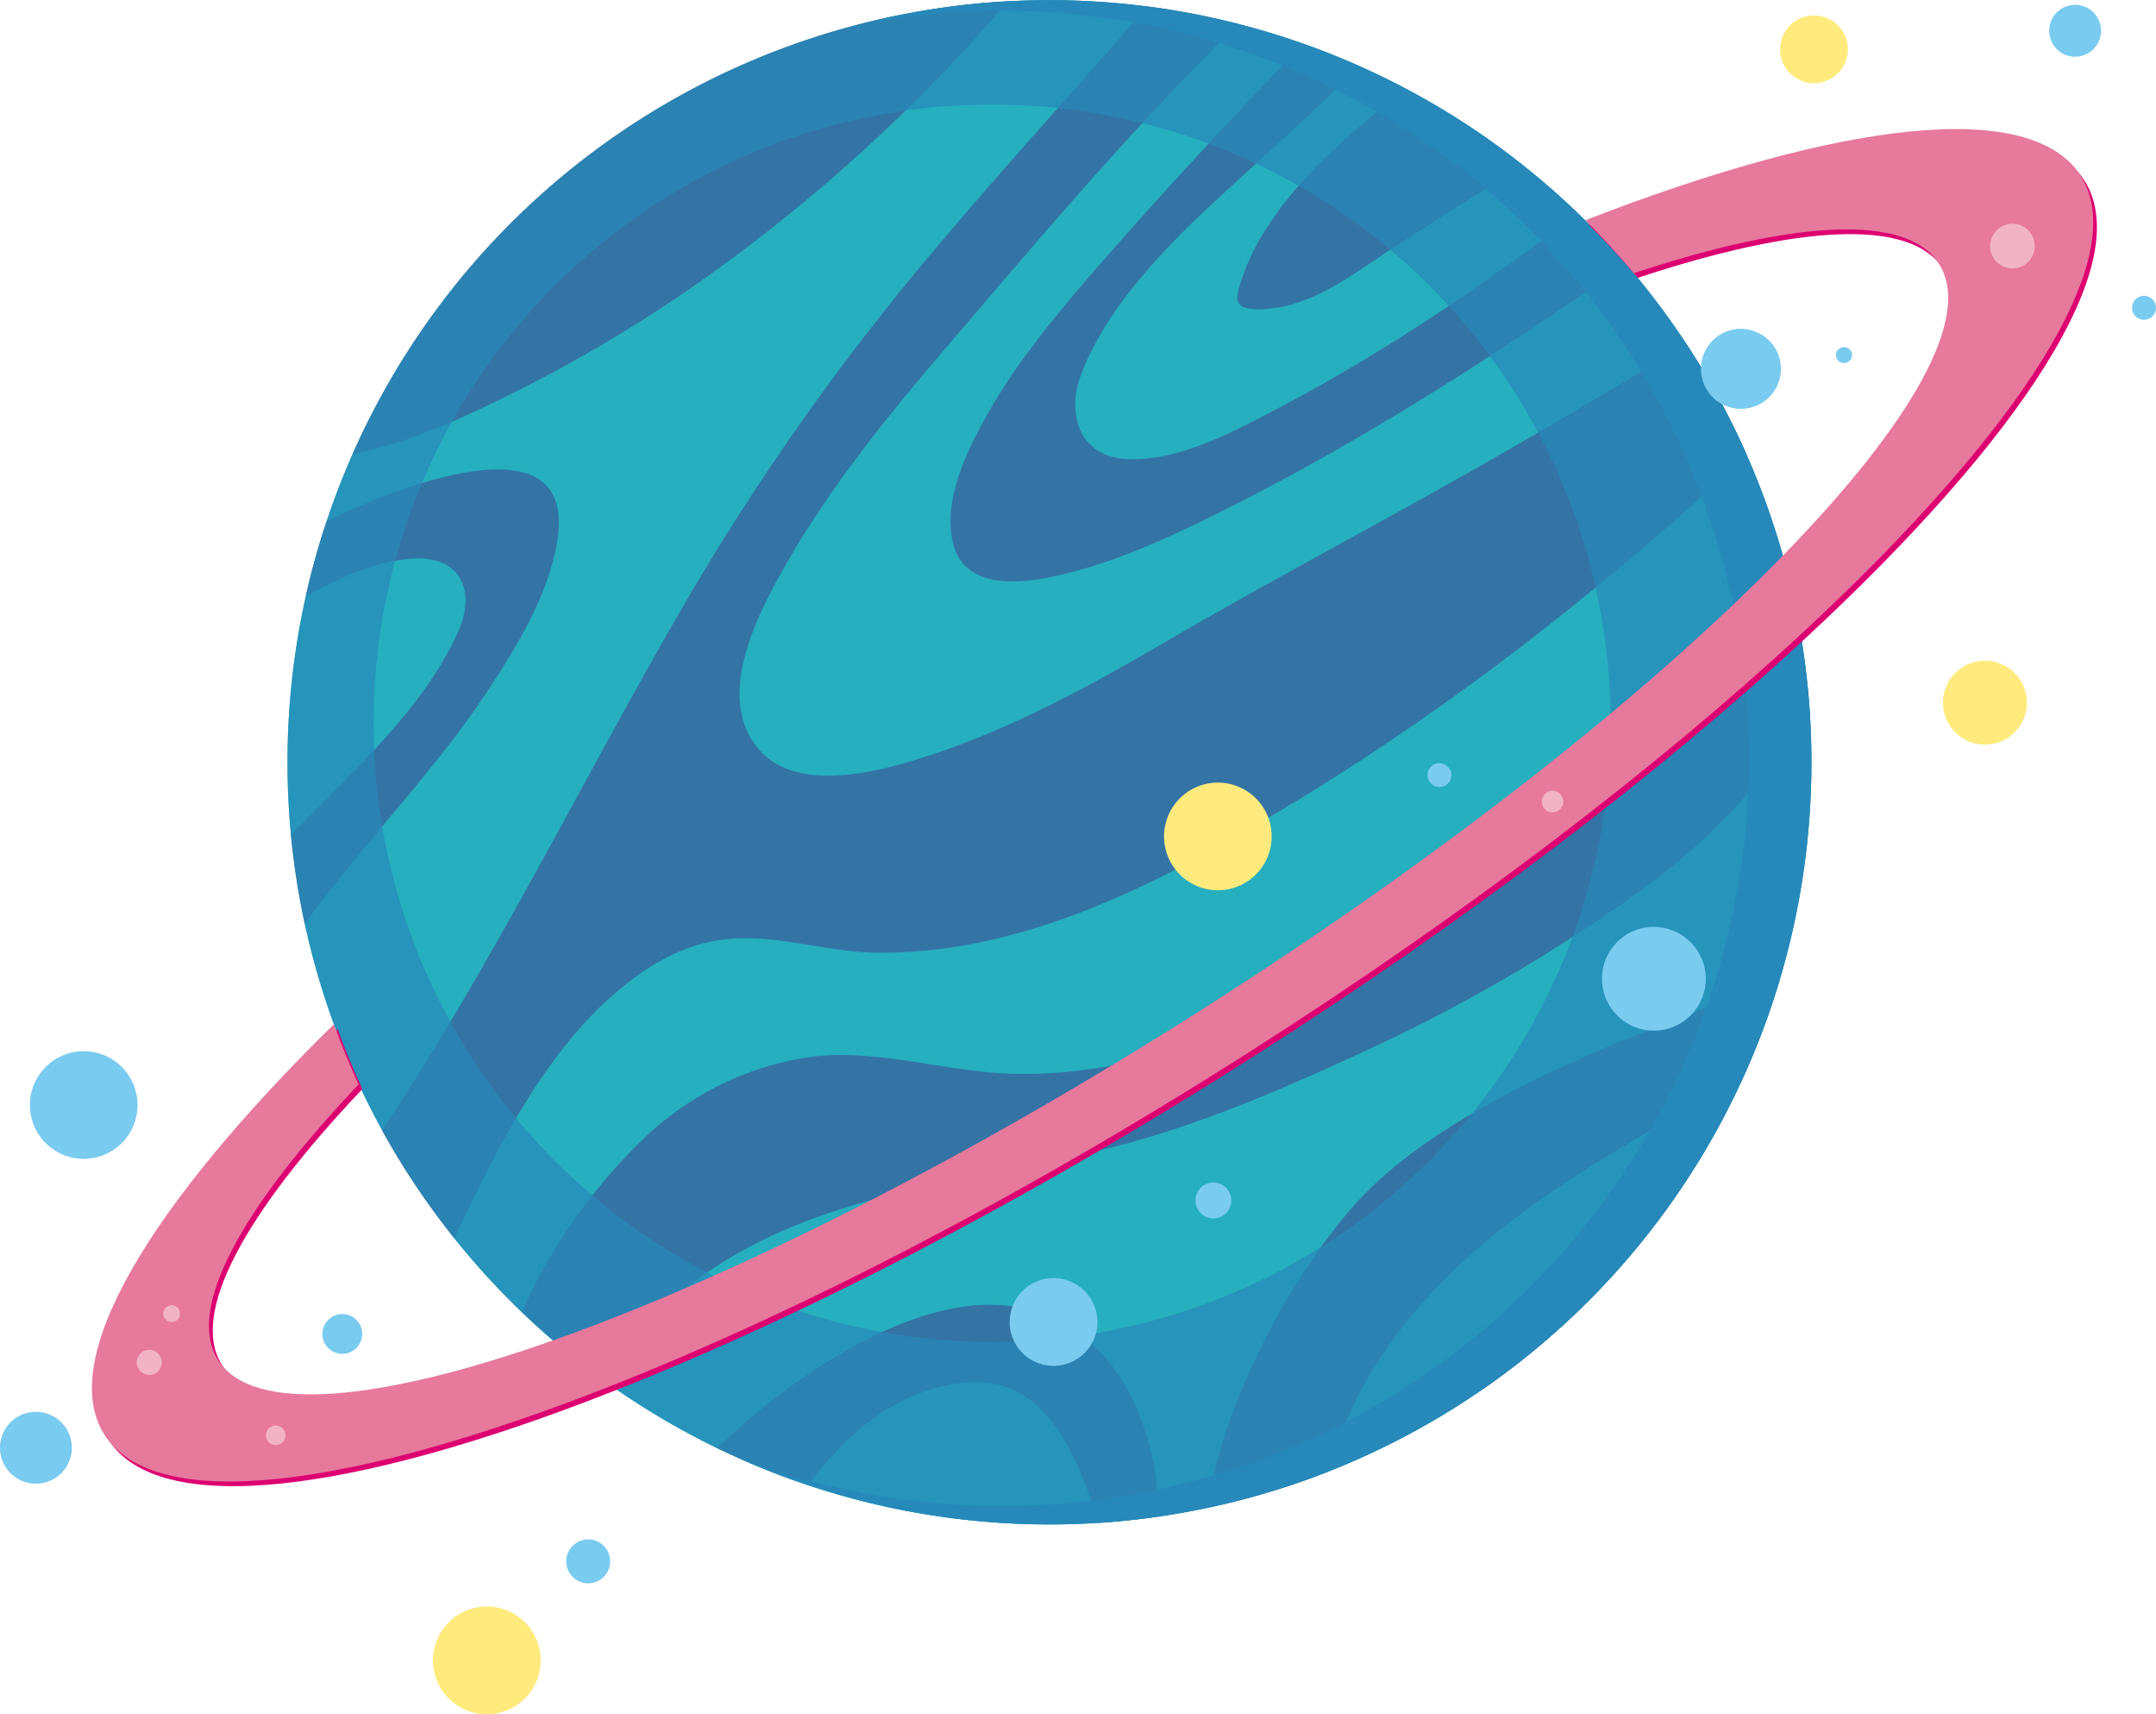 <svg id="Group_4997" data-name="Group 4997" xmlns="http://www.w3.org/2000/svg" width="205.319" height="163.207" viewBox="0 0 410.638 326.413">
  <g id="Group_4995" data-name="Group 4995" transform="translate(17.516)">
    <g id="Group_4994" data-name="Group 4994">
      <g id="Group_4993" data-name="Group 4993" transform="translate(37.201)">
        <path id="Path_19415" data-name="Path 19415" d="M145.877,13.661A145.127,145.127,0,1,0,317.907,125.6,145.138,145.138,0,0,0,145.877,13.661Z" transform="translate(-30.76 -10.486)" fill="#26afbe"/>
        <path id="Path_19416" data-name="Path 19416" d="M37.768,47.328a140.867,140.867,0,0,0-3.981,14.32c6.265-3.376,12.642-6.444,19.754-7.135C63,53.659,66.448,60.262,62.8,68.433,57.78,79.652,48.659,89.2,40.167,97.864c-2.988,3.065-6.056,6.152-9.2,9.177a148.783,148.783,0,0,0,2.479,16.293c.046.208.119.45.156.688,4.038-5.51,8.333-10.822,12.626-16.008,7.5-8.992,15.2-17.888,21.71-27.608C73.8,71.613,80.228,61.242,81.767,50.582,84.789,29.523,57.155,38.049,37.768,47.328Z" transform="translate(-30.276 51.892)" fill="#4a1d80" opacity="0.4"/>
        <path id="Path_19417" data-name="Path 19417" d="M56.634,89.2A277.468,277.468,0,0,0,99.31,64.924a320.959,320.959,0,0,0,60.044-54.372,147.444,147.444,0,0,0-22.167,2.955A144.905,144.905,0,0,0,34.523,96.794C42.333,95.282,50.064,92.2,56.634,89.2Z" transform="translate(-22.07 -10.332)" fill="#4a1d80" opacity="0.4"/>
        <path id="Path_19418" data-name="Path 19418" d="M132.281,81.813c-8.691,4.6-19.648,10.726-29.895,10.18-9-.516-11.5-8.7-8.476-16.4,6.142-15.568,20.5-28.276,32.589-39.29,5.838-5.351,11.673-10.584,17.229-16.157.96-.986,1.959-1.963,2.929-2.929-3.382-1.519-6.844-2.945-10.369-4.177-2.641,2.581-5.262,5.2-7.807,7.873-11.4,11.924-22.62,24.186-33.419,36.669-6.963,8.088-13.82,16.5-19.069,25.827-3.978,7.039-8.711,16.571-6.5,24.954,2.042,7.565,10.69,7.532,17.034,6.391,11.567-2.092,22.591-7.132,33.065-12.318,27.26-13.48,53.015-30.156,78.015-47.5-2.909-3.349-5.97-6.586-9.161-9.637C170.5,58.783,151.976,71.405,132.281,81.813Z" transform="translate(57.395 -4.588)" fill="#4a1d80" opacity="0.4"/>
        <path id="Path_19419" data-name="Path 19419" d="M91.243,41.661A41.769,41.769,0,0,0,86.527,51c-1.281,3.925-2.5,6.477,2.929,6.45,9.389.01,17.328-6.182,24.811-11.113q12.232-8.032,24.788-15.614c.3-.179.6-.364.884-.52a143.6,143.6,0,0,0-22.3-14.562c-3.809,2.773-7.509,5.745-11,8.856C100.94,29.621,95.39,35.194,91.243,41.661Z" transform="translate(95.508 1.43)" fill="#4a1d80" opacity="0.4"/>
        <path id="Path_19420" data-name="Path 19420" d="M52.578,240.038c6.91-14.241,14.8-29.133,26.579-39.982,5.669-5.2,12.44-9.746,20.108-11.2,10.458-2.022,20.516,2.039,30.967,2.178,28.961.417,55.9-14.155,80.01-28.8,30.911-18.752,59.389-41.289,85.957-65.889a143.674,143.674,0,0,0-11.464-21.124c-15.588,9.4-31.278,18.665-47.167,27.548-17.087,9.558-34.329,18.725-51.254,28.581-14.552,8.5-29.56,16.809-45.631,22.064-9.3,3.068-26.545,8-33.588-2.227-6.8-9.839.44-24.077,5.461-33.025,8.419-14.979,19.291-28.521,30.451-41.57,18.169-21.25,36.292-42.808,56.314-62.381a144.072,144.072,0,0,0-17.279-3.362c-12.768,14.628-25.877,29-38.443,43.808a473.946,473.946,0,0,0-49.212,69.006C74.8,157.281,57.757,192.554,36.209,224.907a148.94,148.94,0,0,0,13.8,20.565C50.844,243.649,51.7,241.829,52.578,240.038Z" transform="translate(-18.176 -9.637)" fill="#4a1d80" opacity="0.4"/>
        <path id="Path_19421" data-name="Path 19421" d="M83.742,168.163c11.209-6.741,23.7-10.561,36.4-13.387,14.138-3.187,28.551-5.289,42.461-9.363,14.065-4.12,27.886-10.084,41.154-16.226a315.948,315.948,0,0,0,37.6-20.277c11.858-7.592,24.07-15.813,33.667-26.231,5.1-5.527,9.846-11.633,14.588-17.739a143.608,143.608,0,0,0-2.416-18.98c-5.716,6.2-11.692,12.205-17.855,17.951a361.089,361.089,0,0,1-60.173,45.515c-21.7,13.049-45.307,24.126-71.161,23.6-13.168-.291-26.463-5.07-39.575-3.1a57.8,57.8,0,0,0-30.838,15.323,104.849,104.849,0,0,0-23.325,33.131,145.99,145.99,0,0,0,13.8,11.679C65.609,181.669,74.068,173.958,83.742,168.163Z" transform="translate(0.424 71.442)" fill="#4a1d80" opacity="0.4"/>
        <path id="Path_19422" data-name="Path 19422" d="M127.153,93.255c-14.019-12.93-32.109-7.426-46.892.9a127.375,127.375,0,0,0-24.755,18.666,141.413,141.413,0,0,0,17.269,7.056c7.675-10.17,17.292-18.384,30.272-19.529,15.065-1.32,21.042,13.966,25.079,26.747,3.763-.255,7.506-.629,11.275-1.181C139.769,113.79,135.126,100.641,127.153,93.255Z" transform="translate(26.39 162.895)" fill="#4a1d80" opacity="0.4"/>
        <path id="Path_19423" data-name="Path 19423" d="M115.633,140.117c8.059-12.682,19.2-22.922,31.47-31.49,12.2-8.525,25.275-15.7,38.314-22.872a149.789,149.789,0,0,0,7.109-18.9C172.01,74.818,150.925,82,132.048,93.48c-8.578,5.232-16.372,10.971-22.683,18.8a129.268,129.268,0,0,0-15.009,23.312c-4.531,9.108-9.415,20.572-10.557,31.771a143.508,143.508,0,0,0,22.736-6.831A78.18,78.18,0,0,1,115.633,140.117Z" transform="translate(91.732 119.692)" fill="#4a1d80" opacity="0.4"/>
        <path id="Path_19424" data-name="Path 19424" d="M124.011,88.564A93.942,93.942,0,0,0,99.656,118.1a145.407,145.407,0,0,0,38.582-39.754A159.43,159.43,0,0,0,124.011,88.564Z" transform="translate(128.354 146.233)" fill="#4a1d80" opacity="0.4"/>
        <path id="Path_19425" data-name="Path 19425" d="M145.877,13.661A145.127,145.127,0,1,0,317.907,125.6,145.138,145.138,0,0,0,145.877,13.661ZM189.4,263.451a117.813,117.813,0,1,1,90.855-139.674A117.849,117.849,0,0,1,189.4,263.451Z" transform="translate(-30.76 -10.486)" fill="#2789ba" opacity="0.7" style="mix-blend-mode: multiply;isolation: isolate"/>
        <g id="Group_4992" data-name="Group 4992" transform="translate(86.417)" style="mix-blend-mode: multiply;isolation: isolate">
          <path id="Path_19426" data-name="Path 19426" d="M85.572,13.661c-2.1.434-4.147.956-6.149,1.463a142.365,142.365,0,1,1-22.551,273.2,145.116,145.116,0,1,0,28.7-274.658Z" transform="translate(-56.872 -10.486)" fill="#2789ba"/>
        </g>
      </g>
      <path id="Path_19427" data-name="Path 19427" d="M398.5,27.084c-9.465-14.873-45.641-10.478-94.35,8.466,3.24,3.187,6.344,6.566,9.29,10.067,30.4-10.048,51.936-11.428,58.085-1.79,6.447,10.137-5.355,30.58-29.749,55.6-25.3,25.93-64.181,56.827-110.315,86.2-45.724,29.13-89.81,51.188-123.924,63.215-33.413,11.782-57.251,13.969-63.78,3.736-6.172-9.71,4.388-28.9,26.761-52.488-1.721-3.717-3.3-7.536-4.716-11.434-35.2,34.508-52.823,63.8-43.669,78.147,9.594,15.085,46.7,10.349,96.508-9.31,35.8-14.115,78.137-35.908,121.577-63.592,41.362-26.347,77.488-54.044,104.954-79.461C386.714,75.965,408.444,42.688,398.5,27.084Z" transform="translate(-19.021 7.287)" fill="#dc0071"/>
      <path id="Path_19428" data-name="Path 19428" d="M398.3,26.8c-9.482-14.853-45.625-10.458-94.344,8.469,3.214,3.22,6.321,6.579,9.257,10.077,30.424-10.058,51.962-11.431,58.091-1.777,6.477,10.11-5.351,30.547-29.729,55.566-25.311,25.97-64.214,56.854-110.3,86.206-45.744,29.127-89.833,51.188-123.95,63.231-33.4,11.795-57.257,13.963-63.774,3.756-6.189-9.723,4.4-28.905,26.747-52.492-1.708-3.736-3.276-7.542-4.7-11.474-35.183,34.528-52.839,63.837-43.7,78.173,9.621,15.1,46.723,10.345,96.538-9.32,35.8-14.125,78.12-35.915,121.571-63.592,41.362-26.36,77.478-54.017,104.934-79.451C386.5,75.7,408.231,42.438,398.3,26.8Z" transform="translate(-19.519 6.667)" fill="#e6799c"/>
    </g>
    <path id="Path_19429" data-name="Path 19429" d="M137.165,26.715a4.255,4.255,0,0,1-8.32,1.79,4.29,4.29,0,0,1,3.276-5.054A4.235,4.235,0,0,1,137.165,26.715Z" transform="translate(232.775 19.245)" fill="#f2b3c7"/>
    <path id="Path_19430" data-name="Path 19430" d="M107.008,57.617a2.074,2.074,0,0,1-1.589,2.452,2.032,2.032,0,0,1-2.413-1.605,2.072,2.072,0,0,1,1.585-2.452A2.123,2.123,0,0,1,107.008,57.617Z" transform="translate(173.185 94.578)" fill="#f2b3c7"/>
    <path id="Path_19431" data-name="Path 19431" d="M26.818,90.066a2.388,2.388,0,1,1-2.83-1.867A2.4,2.4,0,0,1,26.818,90.066Z" transform="translate(-13.568 168.88)" fill="#f2b3c7"/>
    <path id="Path_19432" data-name="Path 19432" d="M33.222,93.983a1.866,1.866,0,1,1-2.214-1.44A1.887,1.887,0,0,1,33.222,93.983Z" transform="translate(3.605 178.939)" fill="#f2b3c7"/>
    <path id="Path_19433" data-name="Path 19433" d="M26.783,86.841A1.6,1.6,0,1,1,24.89,85.62,1.587,1.587,0,0,1,26.783,86.841Z" transform="translate(-10.041 162.951)" fill="#f2b3c7"/>
  </g>
  <path id="Path_19434" data-name="Path 19434" d="M36.231,79.125a10.249,10.249,0,1,1-12.152-7.936A10.233,10.233,0,0,1,36.231,79.125Z" transform="translate(-10.251 129.199)" fill="#7acbf0"/>
  <path id="Path_19435" data-name="Path 19435" d="M27.76,97.143a6.844,6.844,0,1,1-13.39,2.843,6.844,6.844,0,1,1,13.39-2.843Z" transform="translate(-14.227 177.113)" fill="#7acbf0"/>
  <path id="Path_19436" data-name="Path 19436" d="M40.287,89.1a3.794,3.794,0,1,1-4.494-2.926A3.8,3.8,0,0,1,40.287,89.1Z" transform="translate(28.617 164.119)" fill="#7acbf0"/>
  <path id="Path_19437" data-name="Path 19437" d="M55.089,102.383a4.182,4.182,0,1,1-4.951-3.23A4.16,4.16,0,0,1,55.089,102.383Z" transform="translate(61.032 194.066)" fill="#7acbf0"/>
  <path id="Path_19438" data-name="Path 19438" d="M88.869,90.655a8.356,8.356,0,1,1-9.919-6.45A8.373,8.373,0,0,1,88.869,90.655Z" transform="translate(119.967 159.349)" fill="#7acbf0"/>
  <path id="Path_19439" data-name="Path 19439" d="M89.79,81.234a3.462,3.462,0,0,1-2.638,4.061,3.42,3.42,0,1,1,2.638-4.061Z" transform="translate(144.665 146.642)" fill="#7acbf0"/>
  <path id="Path_19440" data-name="Path 19440" d="M100.878,56.2a2.274,2.274,0,1,1-2.687-1.761A2.3,2.3,0,0,1,100.878,56.2Z" transform="translate(175.505 90.929)" fill="#7acbf0"/>
  <path id="Path_19441" data-name="Path 19441" d="M125.971,71.64a9.882,9.882,0,1,1-11.719-7.605A9.918,9.918,0,0,1,125.971,71.64Z" transform="translate(198.691 112.67)" fill="#7acbf0"/>
  <path id="Path_19442" data-name="Path 19442" d="M127.184,35.408a7.619,7.619,0,1,1-9.038-5.835A7.646,7.646,0,0,1,127.184,35.408Z" transform="translate(211.847 33.209)" fill="#7acbf0"/>
  <path id="Path_19443" data-name="Path 19443" d="M122.91,31.636a1.545,1.545,0,0,1-1.172,1.81,1.51,1.51,0,0,1-1.814-1.168,1.463,1.463,0,0,1,1.188-1.774A1.489,1.489,0,0,1,122.91,31.636Z" transform="translate(229.803 35.644)" fill="#7acbf0"/>
  <g id="Group_4996" data-name="Group 4996" transform="translate(82.456 2.915)">
    <path id="Path_19444" data-name="Path 19444" d="M59.446,111.055a10.262,10.262,0,1,1-12.159-7.916A10.262,10.262,0,0,1,59.446,111.055Z" transform="translate(-39.142 200.069)" fill="#ffeb7d"/>
    <path id="Path_19445" data-name="Path 19445" d="M101.492,63.651a10.247,10.247,0,1,1-12.126-7.91A10.244,10.244,0,0,1,101.492,63.651Z" transform="translate(58.033 90.584)" fill="#ffeb7d"/>
    <path id="Path_19446" data-name="Path 19446" d="M141.859,54.819a7.994,7.994,0,1,1-9.478-6.139A7.989,7.989,0,0,1,141.859,54.819Z" transform="translate(161.559 74.389)" fill="#ffeb7d"/>
    <path id="Path_19447" data-name="Path 19447" d="M129.456,16.492a6.46,6.46,0,1,1-7.668-4.971A6.48,6.48,0,0,1,129.456,16.492Z" transform="translate(139.904 -11.366)" fill="#ffeb7d"/>
  </g>
  <path id="Path_19448" data-name="Path 19448" d="M141.926,14.661a4.94,4.94,0,1,1-5.855-3.789A4.925,4.925,0,0,1,141.926,14.661Z" transform="translate(258.136 -9.848)" fill="#7acbf0"/>
  <path id="Path_19449" data-name="Path 19449" d="M141.44,29.312a2.281,2.281,0,1,1-2.691-1.761A2.291,2.291,0,0,1,141.44,29.312Z" transform="translate(269.147 28.824)" fill="#7acbf0"/>
</svg>
